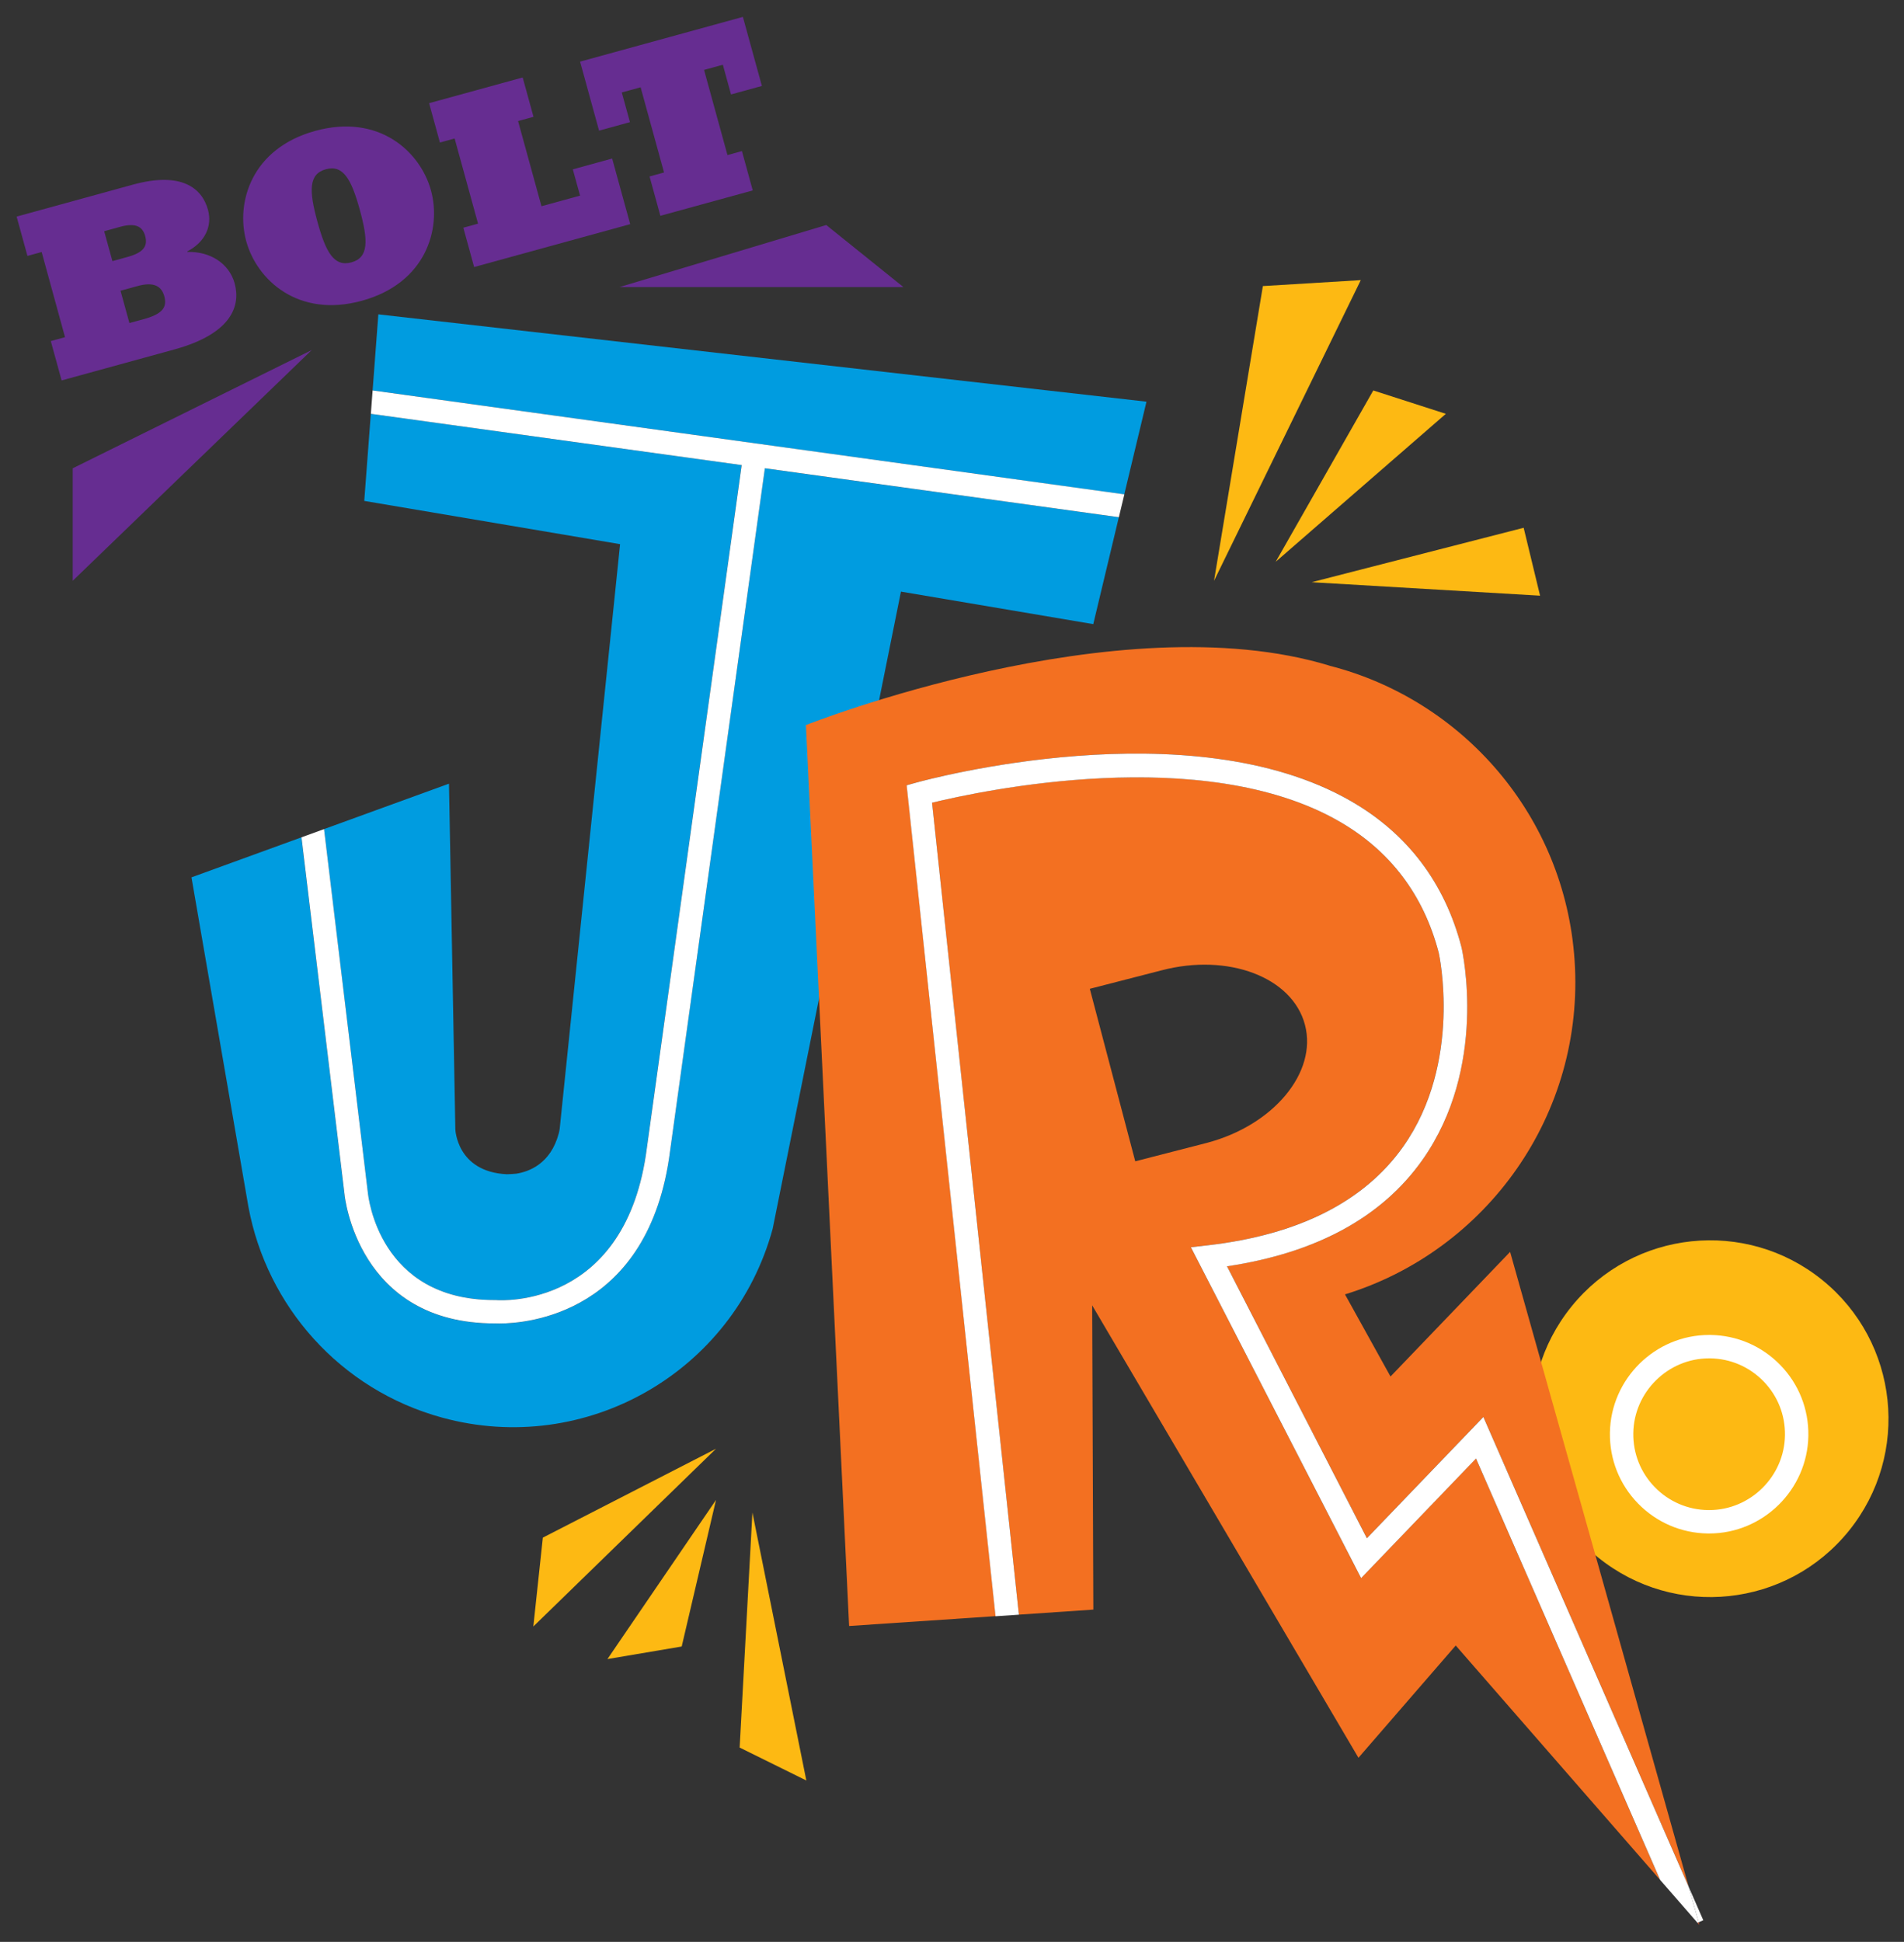 <?xml version="1.0" encoding="utf-8"?>
<!-- Generator: Adobe Illustrator 26.3.1, SVG Export Plug-In . SVG Version: 6.00 Build 0)  -->
<svg version="1.2" baseProfile="tiny" id="Layer_1" xmlns="http://www.w3.org/2000/svg" xmlns:xlink="http://www.w3.org/1999/xlink"
	 x="0px" y="0px" viewBox="0 0 458 466.95" overflow="visible" xml:space="preserve">
<rect x="0" y="0" width="458" height="466.95" fill="#333333" stroke="none"/>
<g>
	
		<ellipse transform="matrix(0.629 -0.778 0.778 0.629 -112.612 446.431)" fill="#FDB913" cx="411.12" cy="341.12" rx="42.87" ry="42.88"/>
	<path fill="none" stroke="#FFFFFF" stroke-width="5.628" stroke-miterlimit="10" d="M410.82,365.93
		c-5.62-0.08-10.88-2.35-14.8-6.38c-3.92-4.03-6.03-9.35-5.95-14.98c0.17-11.44,9.61-20.75,21.04-20.75l0.32,0
		c5.62,0.08,10.88,2.35,14.8,6.38s6.03,9.35,5.95,14.98c-0.17,11.44-9.61,20.75-21.04,20.75L410.82,365.93z"/>
</g>
<g>
	<path fill="#662D91" d="M12.22,82.02l3.42-0.94L10.02,60.6L6.6,61.54L4,52.08l27.96-7.68c11.72-3.22,16.64,0.86,18.06,6.02
		c1.1,4-0.72,7.81-4.98,10.04l0.03,0.12c5.57-0.16,10.08,2.85,11.37,7.55c1.47,5.34-0.61,12.09-14.53,15.91l-27.09,7.44L12.22,82.02
		z M30.63,61.8c3.83-1.05,4.98-2.55,4.29-5.05c-0.64-2.32-2.32-3.23-6.09-2.19l-3.77,1.04l1.98,7.19L30.63,61.8z M34.55,76.75
		c4.29-1.18,5.75-2.7,4.98-5.49c-0.65-2.38-2.42-3.58-6.42-2.48l-4.12,1.13l2.14,7.77L34.55,76.75z"/>
	<path fill="#662D91" d="M75.84,31.47c15.37-4.22,25.28,5.03,27.83,14.32c2.55,9.28-1.23,22.3-16.61,26.53
		c-15.37,4.22-25.28-5.03-27.83-14.32C56.68,48.71,60.47,35.69,75.84,31.47z M84.53,63.09c4.18-1.15,4.05-5.23,2.03-12.6
		c-2.02-7.37-4.01-10.94-8.18-9.79c-4.18,1.15-4.05,5.23-2.03,12.6C78.37,60.66,80.35,64.23,84.53,63.09z"/>
	<path fill="#662D91" d="M111.45,54.75l3.54-0.97l-5.63-20.48l-3.54,0.97l-2.6-9.46l22.51-6.18l2.6,9.46l-3.71,1.02l5.63,20.48
		l9.28-2.55l-1.74-6.32l9.46-2.6l4.34,15.78l-37.54,10.31L111.45,54.75z"/>
	<path fill="#662D91" d="M183.27,20.67l-7.43,2.04l-1.96-7.14l-4.52,1.24l5.63,20.48l3.48-0.96l2.6,9.46l-22.22,6.1l-2.6-9.46
		l3.48-0.96l-5.63-20.48l-4.53,1.24l1.96,7.14l-7.43,2.04l-4.56-16.59l39.16-10.76L183.27,20.67z"/>
</g>
<g>
	<path fill="#009CE0" d="M161.18,276.71c-4.99,39.41-34.69,41.55-41.05,41.55c-0.49,0-0.84-0.01-1.03-0.02
		c-33.13,0.1-36.2-30.69-36.23-31l-10.36-85.89l-26.45,9.62l13.63,78.84c0.03,0.16,0.05,0.32,0.08,0.48l0.01,0.03l0,0
		c4.42,23.61,21.87,43.82,46.6,50.57c34.49,9.41,70.07-10.92,79.48-45.41l30.86-153.22l46.26,7.82l6.15-25.7l-85.15-11.77
		L161.18,276.71z"/>
	<polygon fill="#009CE0" points="275.78,96.59 91.01,75.59 89.63,93.89 270.44,118.88 	"/>
	<path fill="#009CE0" d="M118.85,312.61c0.1,0,0.19,0,0.29,0l0.12,0l0.12,0.01c1.27,0.1,31.33,1.91,36.22-36.65l22.8-164.13
		L89.2,99.51l-1.58,20.94l61.54,10.4l-14.53,140.6c-0.05,0.37-0.13,0.73-0.22,1.09c-1.96,7.36-7.23,9.23-10.25,9.69
		c-0.8,0.07-1.56,0.12-2.28,0.13c-12.04-0.6-12.35-10.82-12.35-10.82L108,188.44l-30.06,10.93l10.52,87.28
		C88.57,287.79,91.22,312.61,118.85,312.61z"/>
	<path fill="#FFFFFF" d="M89.63,93.89l-0.42,5.62l89.2,12.33l-22.8,164.13c-4.89,38.56-34.95,36.75-36.22,36.65l-0.12-0.01l-0.12,0
		c-0.1,0-0.19,0-0.29,0c-27.63,0-30.28-24.82-30.39-25.96l-10.52-87.28l-5.43,1.97l10.36,85.89c0.03,0.31,3.1,31.1,36.23,31
		c0.19,0.01,0.54,0.02,1.03,0.02c6.36,0,36.06-2.15,41.05-41.55l22.8-164.1l85.15,11.77l1.32-5.5L89.63,93.89z"/>
</g>
<g>
	<path fill="none" d="M313.9,246.42c-3.02-11.45-18.48-17.31-34.53-13.08l-17.22,4.43l10.93,41.47l17.22-4.43
		C306.36,270.59,316.92,257.87,313.9,246.42z"/>
	<path fill="#F37021" d="M327.4,379.47l-40.95-79.57l4.04-0.46c21.84-2.51,37.67-10.49,47.02-23.72
		c14.37-20.32,8.62-46.38,8.56-46.64c-3.62-13.87-11.68-24.51-23.92-31.57c-32.75-18.86-86.25-7.35-97.96-4.5l20.89,195.25
		l17.92-1.21l-0.28-73.16l64.05,108.79l23.4-27l49.15,56.35L355.04,350.7L327.4,379.47z M262.15,237.77l17.22-4.43
		c16.05-4.23,31.51,1.62,34.53,13.08c3.02,11.45-7.54,24.17-23.6,28.4l-17.22,4.43L262.15,237.77z"/>
	<path fill="#F37021" d="M220.39,188.18c2.67-0.74,65.81-17.87,104.58,4.45c13.6,7.83,22.54,19.64,26.58,35.1
		c0.29,1.25,6.38,28.87-9.43,51.23c-9.72,13.75-25.51,22.33-46.97,25.53l33.65,65.39l28.02-29.16l49.39,112.99l-42.96-152.68
		l-28.77,29.97l-10.95-19.75c34.05-10.47,57.72-43.25,55.23-80.33c-2.34-34.75-26.95-62.68-58.96-70.84l0.02-0.01
		c-50.81-15.49-125.96,14.28-125.96,14.28l10.39,216.64l35.24-2.37l-21.38-199.82L220.39,188.18z"/>
	<polygon fill="#F15A29" points="408.6,462.23 408.33,462.35 408.78,462.87 	"/>
	<polygon fill="#FFFFFF" points="409.72,461.75 406.21,453.72 408.6,462.23 	"/>
	<path fill="#FFFFFF" d="M406.21,453.72l-49.39-112.99l-28.02,29.16l-33.65-65.39c21.45-3.2,37.24-11.78,46.97-25.53
		c15.81-22.35,9.72-49.98,9.43-51.23c-4.03-15.46-12.98-27.27-26.58-35.1c-38.77-22.33-101.91-5.19-104.58-4.45l-2.3,0.64
		l21.38,199.82l5.62-0.38L224.2,193.02c11.71-2.85,65.21-14.37,97.96,4.5c12.25,7.05,20.3,17.7,23.92,31.57
		c0.06,0.26,5.81,26.32-8.56,46.64c-9.36,13.23-25.18,21.21-47.02,23.72l-4.04,0.46l40.95,79.57l27.64-28.76l44.29,101.33l9,10.32
		l0.27-0.12L406.21,453.72z"/>
</g>
<g>
	<polygon fill="#FDB913" points="292.03,139.66 303.78,68.79 327.33,67.36 	"/>
	<polygon fill="#FDB913" points="306.87,135.08 330.34,93.89 347.79,99.51 	"/>
	<polygon fill="#FDB913" points="315.52,140 366.51,126.91 370.46,143.24 	"/>
</g>
<g>
	<polygon fill="#FDB913" points="172.23,348.37 130.58,369.74 128.29,391.11 	"/>
	<polygon fill="#FDB913" points="172.23,360.68 146.12,398.94 163.98,395.92 	"/>
	<polygon fill="#FDB913" points="180.99,363.7 177.92,420.22 193.96,428.14 	"/>
</g>
<polygon fill="#662D91" points="17.49,112.61 74.98,84.18 17.49,139.66 "/>
<polygon fill="#662D91" points="149.02,69.03 198.75,54.11 217.31,69.03 "/>
</svg>
